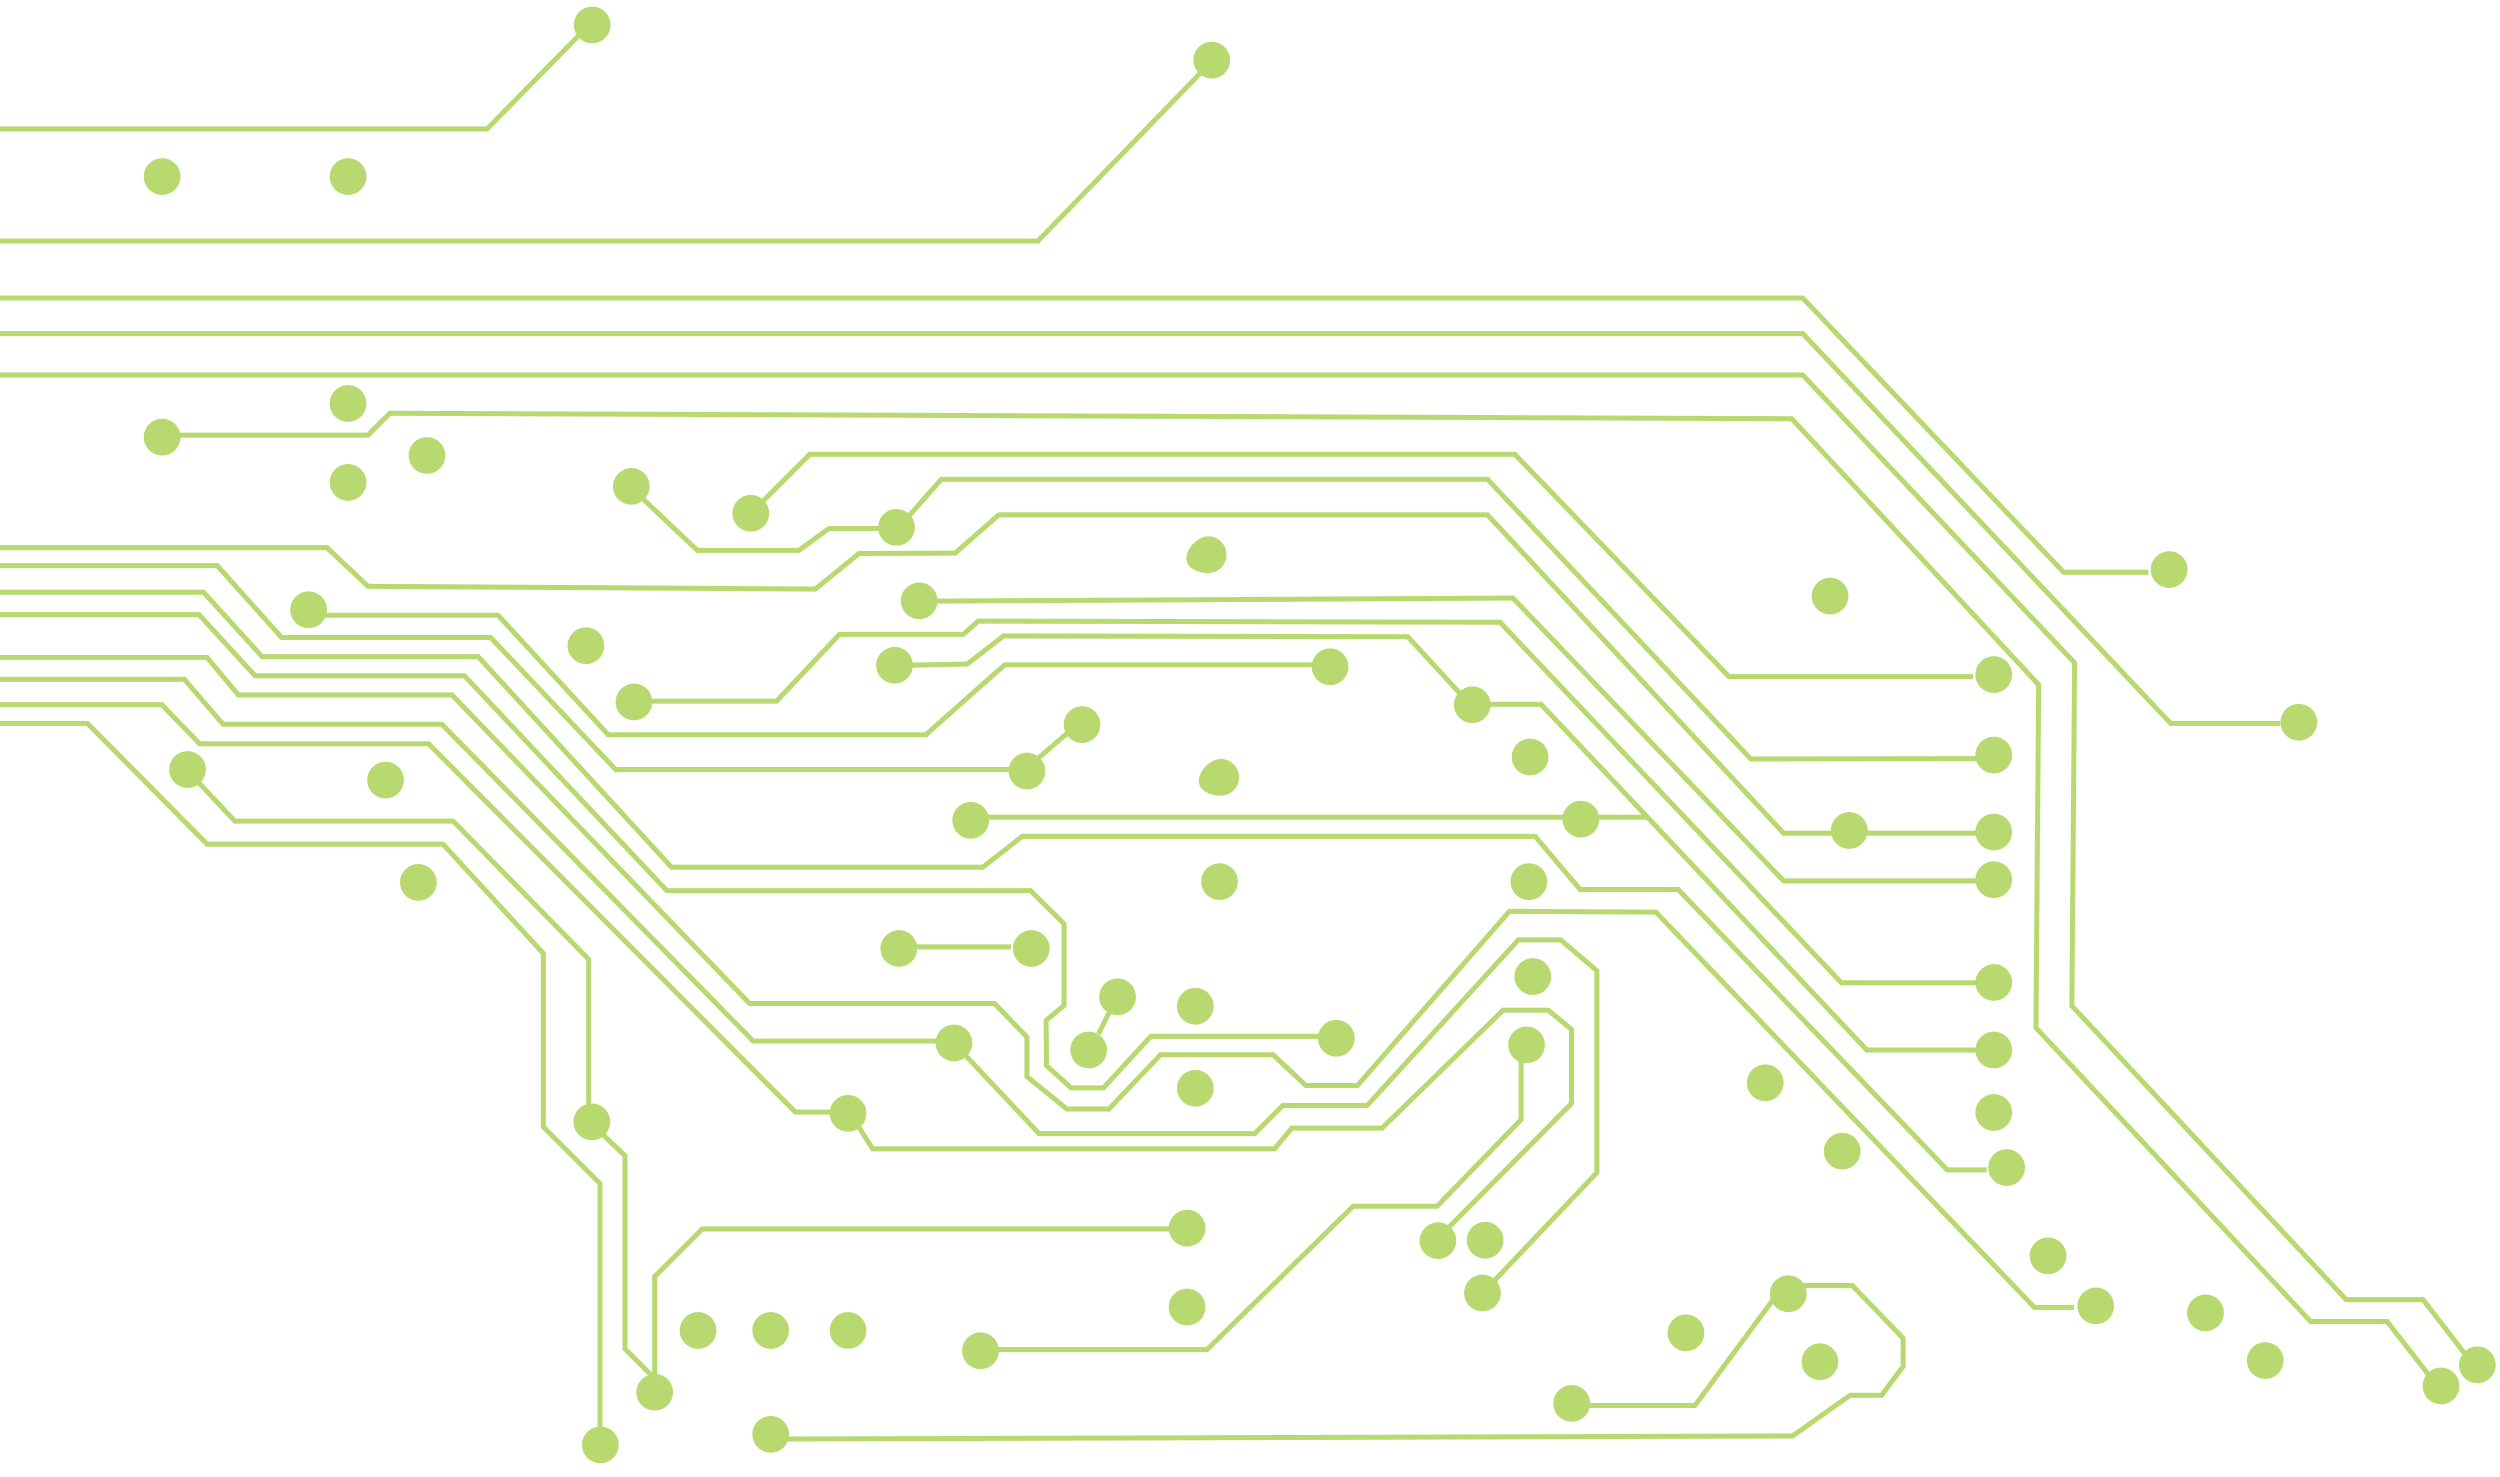 <?xml version="1.0" encoding="utf-8"?>
<!-- Generator: Adobe Illustrator 22.1.0, SVG Export Plug-In . SVG Version: 6.00 Build 0)  -->
<svg version="1.1" id="Layer_1" xmlns="http://www.w3.org/2000/svg" xmlns:xlink="http://www.w3.org/1999/xlink" x="0px" y="0px"
	 viewBox="0 0 640 378" style="enable-background:new 0 0 640 378;" xml:space="preserve">
<style type="text/css">
	.st0{opacity:0.56;}
	.st1{fill:#80BC00;}
	.st2{fill:none;stroke:#80BC00;stroke-width:1.287;stroke-miterlimit:10;}
</style>
<title>top circuitboard</title>
<desc>Created with Sketch.</desc>
<g class="st0">
	<path class="st1" d="M550.6,145.8c0,2.6,2.1,4.7,4.7,4.7c2.6,0,4.7-2.1,4.7-4.7c0-2.6-2.1-4.7-4.7-4.7
		C552.7,141.2,550.6,143.2,550.6,145.8z"/>
	<path class="st1" d="M337.4,265.8c0,2.6,2.1,4.7,4.7,4.7c2.6,0,4.7-2.1,4.7-4.7c0-2.6-2.1-4.7-4.7-4.7
		C339.5,261.1,337.4,263.2,337.4,265.8z"/>
	<path class="st1" d="M225.4,242.8c0,2.6,2.1,4.7,4.7,4.7c2.6,0,4.7-2.1,4.7-4.7c0-2.6-2.1-4.7-4.7-4.7
		C227.5,238.2,225.4,240.3,225.4,242.8z"/>
	<path class="st1" d="M239.5,267c0,2.6,2.1,4.7,4.7,4.7c2.6,0,4.7-2.1,4.7-4.7c0-2.6-2.1-4.7-4.7-4.7
		C241.6,262.3,239.5,264.4,239.5,267z"/>
	<path class="st1" d="M212.4,285c0,2.6,2.1,4.7,4.7,4.7c2.6,0,4.7-2.1,4.7-4.7c0-2.6-2.1-4.7-4.7-4.7
		C214.5,280.3,212.4,282.4,212.4,285z"/>
	<path class="st1" d="M146.8,287.2c0,2.6,2.1,4.7,4.7,4.7c2.6,0,4.7-2.1,4.7-4.7c0-2.6-2.1-4.7-4.7-4.7
		C148.9,282.5,146.8,284.6,146.8,287.2z"/>
	<path class="st1" d="M335.8,170.7c0,2.6,2.1,4.7,4.7,4.7c2.6,0,4.7-2.1,4.7-4.7c0-2.6-2.1-4.7-4.7-4.7
		C337.9,166,335.8,168.1,335.8,170.7z"/>
	<path class="st1" d="M372.2,180.4c0,2.6,2.1,4.7,4.7,4.7c2.6,0,4.7-2.1,4.7-4.7c0-2.6-2.1-4.7-4.7-4.7
		C374.3,175.8,372.2,177.9,372.2,180.4z"/>
	<path class="st1" d="M400,209.7c0,2.6,2.1,4.7,4.7,4.7c2.6,0,4.7-2.1,4.7-4.7c0-2.6-2.1-4.7-4.7-4.7C402.1,205,400,207.1,400,209.7
		z"/>
	<path class="st1" d="M258.2,197.4c0,2.6,2.1,4.7,4.7,4.7c2.6,0,4.7-2.1,4.7-4.7c0-2.6-2.1-4.7-4.7-4.7
		C260.3,192.7,258.2,194.8,258.2,197.4z"/>
	<path class="st1" d="M145.3,165.3c0,2.6,2.1,4.7,4.7,4.7c2.6,0,4.7-2.1,4.7-4.7c0-2.6-2.1-4.7-4.7-4.7
		C147.4,160.6,145.3,162.7,145.3,165.3z"/>
	<path class="st1" d="M156.9,124.5c0,2.6,2.1,4.7,4.7,4.7c2.6,0,4.7-2.1,4.7-4.7c0-2.6-2.1-4.7-4.7-4.7
		C159,119.9,156.9,122,156.9,124.5z"/>
	<path class="st1" d="M583.8,184.9c0,2.6,2.1,4.7,4.7,4.7c2.6,0,4.7-2.1,4.7-4.7c0-2.6-2.1-4.7-4.7-4.7
		C585.9,180.2,583.8,182.3,583.8,184.9z"/>
	<path class="st1" d="M463.8,152.6c0,2.6,2.1,4.7,4.7,4.7c2.6,0,4.7-2.1,4.7-4.7c0-2.6-2.1-4.7-4.7-4.7
		C465.9,147.9,463.8,150,463.8,152.6z"/>
	<path class="st1" d="M505.7,193.3c0,2.6,2.1,4.7,4.7,4.7c2.6,0,4.7-2.1,4.7-4.7c0-2.6-2.1-4.7-4.7-4.7
		C507.8,188.6,505.7,190.7,505.7,193.3z"/>
	<path class="st1" d="M505.7,213c0,2.6,2.1,4.7,4.7,4.7c2.6,0,4.7-2.1,4.7-4.7c0-2.6-2.1-4.7-4.7-4.7
		C507.8,208.3,505.7,210.4,505.7,213z"/>
	<path class="st1" d="M505.7,225.2c0,2.6,2.1,4.7,4.7,4.7c2.6,0,4.7-2.1,4.7-4.7c0-2.6-2.1-4.7-4.7-4.7
		C507.8,220.5,505.7,222.6,505.7,225.2z"/>
	<path class="st1" d="M505.7,251.5c0,2.6,2.1,4.7,4.7,4.7c2.6,0,4.7-2.1,4.7-4.7c0-2.6-2.1-4.7-4.7-4.7
		C507.8,246.9,505.7,249,505.7,251.5z"/>
	<path class="st1" d="M505.7,268.8c0,2.6,2.1,4.7,4.7,4.7c2.6,0,4.7-2.1,4.7-4.7c0-2.6-2.1-4.7-4.7-4.7
		C507.8,264.1,505.7,266.2,505.7,268.8z"/>
	<path class="st1" d="M505.7,284.8c0,2.6,2.1,4.7,4.7,4.7c2.6,0,4.7-2.1,4.7-4.7c0-2.6-2.1-4.7-4.7-4.7
		C507.8,280.1,505.7,282.2,505.7,284.8z"/>
	<path class="st1" d="M447.2,277.2c0,2.6,2.1,4.7,4.7,4.7c2.6,0,4.7-2.1,4.7-4.7c0-2.6-2.1-4.7-4.7-4.7
		C449.3,272.5,447.2,274.6,447.2,277.2z"/>
	<path class="st1" d="M466.9,294.7c0,2.6,2.1,4.7,4.7,4.7c2.6,0,4.7-2.1,4.7-4.7c0-2.6-2.1-4.7-4.7-4.7
		C469,290,466.9,292.1,466.9,294.7z"/>
	<path class="st1" d="M386.7,225.7c0,2.6,2.1,4.7,4.7,4.7c2.6,0,4.7-2.1,4.7-4.7c0-2.6-2.1-4.7-4.7-4.7
		C388.8,221,386.7,223.1,386.7,225.7z"/>
	<path class="st1" d="M307.5,225.7c0,2.6,2.1,4.7,4.7,4.7c2.6,0,4.7-2.1,4.7-4.7c0-2.6-2.1-4.7-4.7-4.7
		C309.6,221,307.5,223.1,307.5,225.7z"/>
	<path class="st1" d="M301.3,257.6c0,2.6,2.1,4.7,4.7,4.7c2.6,0,4.7-2.1,4.7-4.7c0-2.6-2.1-4.7-4.7-4.7
		C303.4,252.9,301.3,255,301.3,257.6z"/>
	<path class="st1" d="M301.3,278.6c0,2.6,2.1,4.7,4.7,4.7c2.6,0,4.7-2.1,4.7-4.7c0-2.6-2.1-4.7-4.7-4.7
		C303.4,273.9,301.3,276,301.3,278.6z"/>
	<path class="st1" d="M387.7,250c0,2.6,2.1,4.7,4.7,4.7c2.6,0,4.7-2.1,4.7-4.7c0-2.6-2.1-4.7-4.7-4.7
		C389.8,245.3,387.7,247.4,387.7,250z"/>
	<path class="st1" d="M386.1,267.5c0,2.6,2.1,4.7,4.7,4.7c2.6,0,4.7-2.1,4.7-4.7c0-2.6-2.1-4.7-4.7-4.7
		C388.2,262.8,386.1,264.9,386.1,267.5z"/>
	<path class="st1" d="M375.5,317.5c0,2.6,2.1,4.7,4.7,4.7c2.6,0,4.7-2.1,4.7-4.7c0-2.6-2.1-4.7-4.7-4.7
		C377.6,312.8,375.5,314.9,375.5,317.5z"/>
	<path class="st1" d="M374.8,331c0,2.6,2.1,4.7,4.7,4.7c2.6,0,4.7-2.1,4.7-4.7c0-2.6-2.1-4.7-4.7-4.7
		C376.9,326.3,374.8,328.4,374.8,331z"/>
	<path class="st1" d="M363.4,317.6c0,2.6,2.1,4.7,4.7,4.7c2.6,0,4.7-2.1,4.7-4.7c0-2.6-2.1-4.7-4.7-4.7
		C365.5,313,363.4,315.1,363.4,317.6z"/>
	<path class="st1" d="M299.2,314.4c0,2.6,2.1,4.7,4.7,4.7c2.6,0,4.7-2.1,4.7-4.7c0-2.6-2.1-4.7-4.7-4.7
		C301.3,309.7,299.2,311.8,299.2,314.4z"/>
	<path class="st1" d="M299.2,334.6c0,2.6,2.1,4.7,4.7,4.7c2.6,0,4.7-2.1,4.7-4.7c0-2.6-2.1-4.7-4.7-4.7
		C301.3,329.9,299.2,332,299.2,334.6z"/>
	<path class="st1" d="M212.4,340.6c0,2.6,2.1,4.7,4.7,4.7c2.6,0,4.7-2.1,4.7-4.7c0-2.6-2.1-4.7-4.7-4.7
		C214.5,335.9,212.4,338,212.4,340.6z"/>
	<path class="st1" d="M246.3,345.8c0,2.6,2.1,4.7,4.7,4.7c2.6,0,4.7-2.1,4.7-4.7c0-2.6-2.1-4.7-4.7-4.7
		C248.4,341.1,246.3,343.2,246.3,345.8z"/>
	<path class="st1" d="M192.6,340.6c0,2.6,2.1,4.7,4.7,4.7c2.6,0,4.7-2.1,4.7-4.7c0-2.6-2.1-4.7-4.7-4.7
		C194.7,335.9,192.6,338,192.6,340.6z"/>
	<path class="st1" d="M174,340.6c0,2.6,2.1,4.7,4.7,4.7c2.6,0,4.7-2.1,4.7-4.7c0-2.6-2.1-4.7-4.7-4.7C176.1,335.9,174,338,174,340.6
		z"/>
	<path class="st1" d="M192.6,367.2c0,2.6,2.1,4.7,4.7,4.7c2.6,0,4.7-2.1,4.7-4.7c0-2.6-2.1-4.7-4.7-4.7
		C194.7,362.5,192.6,364.6,192.6,367.2z"/>
	<path class="st1" d="M162.9,356.4c0,2.6,2.1,4.7,4.7,4.7c2.6,0,4.7-2.1,4.7-4.7c0-2.6-2.1-4.7-4.7-4.7
		C165,351.8,162.9,353.9,162.9,356.4z"/>
	<path class="st1" d="M259.3,242.8c0,2.6,2.1,4.7,4.7,4.7c2.6,0,4.7-2.1,4.7-4.7c0-2.6-2.1-4.7-4.7-4.7
		C261.4,238.2,259.3,240.3,259.3,242.8z"/>
	<path class="st1" d="M102.4,225.9c0,2.6,2.1,4.7,4.7,4.7c2.6,0,4.7-2.1,4.7-4.7c0-2.6-2.1-4.7-4.7-4.7
		C104.5,221.2,102.4,223.3,102.4,225.9z"/>
	<path class="st1" d="M43.3,197c0,2.6,2.1,4.7,4.7,4.7c2.6,0,4.7-2.1,4.7-4.7c0-2.6-2.1-4.7-4.7-4.7C45.4,192.3,43.3,194.4,43.3,197
		z"/>
	<path class="st1" d="M74.3,156.1c0,2.6,2.1,4.7,4.7,4.7c2.6,0,4.7-2.1,4.7-4.7c0-2.6-2.1-4.7-4.7-4.7
		C76.4,151.4,74.3,153.5,74.3,156.1z"/>
	<path class="st1" d="M94,199.7c0,2.6,2.1,4.7,4.7,4.7c2.6,0,4.7-2.1,4.7-4.7c0-2.6-2.1-4.7-4.7-4.7C96.1,195,94,197.1,94,199.7z"/>
	<path class="st1" d="M84.4,123.5c0,2.6,2.1,4.7,4.7,4.7c2.6,0,4.7-2.1,4.7-4.7c0-2.6-2.1-4.7-4.7-4.7
		C86.5,118.8,84.4,120.9,84.4,123.5z"/>
	<path class="st1" d="M104.6,116.6c0,2.6,2.1,4.7,4.7,4.7c2.6,0,4.7-2.1,4.7-4.7c0-2.6-2.1-4.7-4.7-4.7
		C106.7,111.9,104.6,114,104.6,116.6z"/>
	<path class="st1" d="M187.5,131.4c0,2.6,2.1,4.7,4.7,4.7c2.6,0,4.7-2.1,4.7-4.7c0-2.6-2.1-4.7-4.7-4.7
		C189.6,126.7,187.5,128.8,187.5,131.4z"/>
	<path class="st1" d="M303.7,142.9c0,2.6,3,3.8,5.6,3.8c2.6,0,4.7-2.1,4.7-4.7c0-2.6-2.1-4.7-4.7-4.7
		C306.7,137.3,303.7,140.3,303.7,142.9z"/>
	<path class="st1" d="M224.3,170.3c0,2.6,2.1,4.7,4.7,4.7c2.6,0,4.7-2.1,4.7-4.7c0-2.6-2.1-4.7-4.7-4.7
		C226.4,165.7,224.3,167.8,224.3,170.3z"/>
	<path class="st1" d="M230.6,153.8c0,2.6,2.1,4.7,4.7,4.7c2.6,0,4.7-2.1,4.7-4.7c0-2.6-2.1-4.7-4.7-4.7
		C232.7,149.2,230.6,151.3,230.6,153.8z"/>
	<path class="st1" d="M224.8,135c0,2.6,2.1,4.7,4.7,4.7c2.6,0,4.7-2.1,4.7-4.7c0-2.6-2.1-4.7-4.7-4.7
		C226.9,130.3,224.8,132.4,224.8,135z"/>
	<path class="st1" d="M272.3,185.5c0,2.6,2.1,4.7,4.7,4.7c2.6,0,4.7-2.1,4.7-4.7c0-2.6-2.1-4.7-4.7-4.7
		C274.4,180.8,272.3,182.9,272.3,185.5z"/>
	<path class="st1" d="M306.9,199.9c0,2.6,3,3.8,5.6,3.8c2.6,0,4.7-2.1,4.7-4.7c0-2.6-2.1-4.7-4.7-4.7
		C309.9,194.3,306.9,197.3,306.9,199.9z"/>
	<path class="st1" d="M243.8,210c0,2.6,2.1,4.7,4.7,4.7c2.6,0,4.7-2.1,4.7-4.7c0-2.6-2.1-4.7-4.7-4.7
		C245.9,205.3,243.8,207.4,243.8,210z"/>
	<path class="st1" d="M387,193.8c0,2.6,2.1,4.7,4.7,4.7c2.6,0,4.7-2.1,4.7-4.7c0-2.6-2.1-4.7-4.7-4.7
		C389.1,189.1,387,191.2,387,193.8z"/>
	<path class="st1" d="M157.6,179.7c0,2.6,2.1,4.7,4.7,4.7c2.6,0,4.7-2.1,4.7-4.7c0-2.6-2.1-4.7-4.7-4.7
		C159.7,175,157.6,177.1,157.6,179.7z"/>
	<path class="st1" d="M36.8,111.9c0,2.6,2.1,4.7,4.7,4.7c2.6,0,4.7-2.1,4.7-4.7c0-2.6-2.1-4.7-4.7-4.7
		C38.9,107.2,36.8,109.3,36.8,111.9z"/>
	<path class="st1" d="M36.8,45.2c0,2.6,2.1,4.7,4.7,4.7c2.6,0,4.7-2.1,4.7-4.7c0-2.6-2.1-4.7-4.7-4.7C38.9,40.5,36.8,42.6,36.8,45.2
		z"/>
	<path class="st1" d="M84.4,103.3c0,2.6,2.1,4.7,4.7,4.7c2.6,0,4.7-2.1,4.7-4.7c0-2.6-2.1-4.7-4.7-4.7
		C86.5,98.6,84.4,100.7,84.4,103.3z"/>
	<path class="st1" d="M84.4,45.2c0,2.6,2.1,4.7,4.7,4.7c2.6,0,4.7-2.1,4.7-4.7c0-2.6-2.1-4.7-4.7-4.7C86.5,40.5,84.4,42.6,84.4,45.2
		z"/>
	<path class="st1" d="M146.9,6.4c0,2.6,2.1,4.7,4.7,4.7c2.6,0,4.7-2.1,4.7-4.7c0-2.6-2.1-4.7-4.7-4.7C149,1.7,146.9,3.8,146.9,6.4z"
		/>
	<path class="st1" d="M305.5,15.4c0,2.6,2.1,4.7,4.7,4.7c2.6,0,4.7-2.1,4.7-4.7c0-2.6-2.1-4.7-4.7-4.7
		C307.6,10.7,305.5,12.8,305.5,15.4z"/>
	<path class="st1" d="M426.9,341.2c0,2.6,2.1,4.7,4.7,4.7c2.6,0,4.7-2.1,4.7-4.7c0-2.6-2.1-4.7-4.7-4.7
		C429,336.5,426.9,338.6,426.9,341.2z"/>
	<path class="st1" d="M453.1,331.2c0,2.6,2.1,4.7,4.7,4.7c2.6,0,4.7-2.1,4.7-4.7c0-2.6-2.1-4.7-4.7-4.7
		C455.2,326.5,453.1,328.6,453.1,331.2z"/>
	<path class="st1" d="M461.2,348.6c0,2.6,2.1,4.7,4.7,4.7c2.6,0,4.7-2.1,4.7-4.7c0-2.6-2.1-4.7-4.7-4.7
		C463.3,343.9,461.2,346,461.2,348.6z"/>
	<path class="st1" d="M397.7,358.5c-0.5,3.2,2.2,5.9,5.4,5.4c2-0.3,3.6-1.9,3.9-3.9c0.5-3.2-2.2-5.8-5.4-5.4
		C399.6,355,398,356.6,397.7,358.5z"/>
	<path class="st1" d="M519.6,321.5c0,2.6,2.1,4.7,4.7,4.7c2.6,0,4.7-2.1,4.7-4.7c0-2.6-2.1-4.7-4.7-4.7
		C521.7,316.8,519.6,318.9,519.6,321.5z"/>
	<path class="st1" d="M531.8,334.3c0,2.6,2.1,4.7,4.7,4.7c2.6,0,4.7-2.1,4.7-4.7c0-2.6-2.1-4.7-4.7-4.7
		C533.9,329.7,531.8,331.8,531.8,334.3z"/>
	<path class="st1" d="M559.9,336.1c0,2.6,2.1,4.7,4.7,4.7c2.6,0,4.7-2.1,4.7-4.7c0-2.6-2.1-4.7-4.7-4.7
		C562,331.4,559.9,333.5,559.9,336.1z"/>
	<path class="st1" d="M575.2,348.3c0,2.6,2.1,4.7,4.7,4.7c2.6,0,4.7-2.1,4.7-4.7c0-2.6-2.1-4.7-4.7-4.7
		C577.3,343.6,575.2,345.7,575.2,348.3z"/>
	<path class="st1" d="M629.5,349.4c0,2.6,2.1,4.7,4.7,4.7c2.6,0,4.7-2.1,4.7-4.7c0-2.6-2.1-4.7-4.7-4.7
		C631.6,344.7,629.5,346.8,629.5,349.4z"/>
	<path class="st1" d="M620.2,354.8c0,2.6,2.1,4.7,4.7,4.7c2.6,0,4.7-2.1,4.7-4.7c0-2.6-2.1-4.7-4.7-4.7
		C622.3,350.1,620.2,352.2,620.2,354.8z"/>
	<path class="st1" d="M509,298.9c0,2.6,2.1,4.7,4.7,4.7c2.6,0,4.7-2.1,4.7-4.7c0-2.6-2.1-4.7-4.7-4.7
		C511.1,294.2,509,296.3,509,298.9z"/>
	<path class="st1" d="M505.7,172.7c0,2.6,2.1,4.7,4.7,4.7c2.6,0,4.7-2.1,4.7-4.7c0-2.6-2.1-4.7-4.7-4.7
		C507.8,168,505.7,170.1,505.7,172.7z"/>
	<path class="st1" d="M468.7,212.6c0,2.6,2.1,4.7,4.7,4.7c2.6,0,4.7-2.1,4.7-4.7c0-2.6-2.1-4.7-4.7-4.7
		C470.8,207.9,468.7,210,468.7,212.6z"/>
	<path class="st1" d="M274,268.8c0,2.6,2.1,4.7,4.7,4.7c2.6,0,4.7-2.1,4.7-4.7c0-2.6-2.1-4.7-4.7-4.7
		C276.1,264.1,274,266.2,274,268.8z"/>
	<line class="st1" x1="152.4" y1="166.9" x2="160.3" y2="175.9"/>
	<path class="st1" d="M281.4,255.2c0,2.6,2.1,4.7,4.7,4.7c2.6,0,4.7-2.1,4.7-4.7c0-2.6-2.1-4.7-4.7-4.7
		C283.5,250.5,281.4,252.6,281.4,255.2z"/>
	<path class="st1" d="M149,369.9c0,2.6,2.1,4.7,4.7,4.7c2.6,0,4.7-2.1,4.7-4.7c0-2.6-2.1-4.7-4.7-4.7
		C151.1,365.2,149,367.3,149,369.9z"/>
	<line class="st2" x1="281.2" y1="264.7" x2="285.9" y2="255.3"/>
	<g>
		<polyline class="st2" points="550,146.5 528.3,146.5 461.5,76.3 0,76.3 		"/>
		<polyline class="st2" points="583.7,185.2 555.7,185.2 461.5,85.4 0,85.4 		"/>
		<polyline class="st2" points="0,96 461.5,96 531.1,169.7 530.4,257.5 600.6,332.7 620.3,332.7 632.2,348.1 		"/>
		<polyline class="st2" points="623.1,353.7 611.1,338.3 591.5,338.3 521.2,263.1 521.9,175.3 458.7,107.2 99.8,105.8 94.2,111.4 
			42.9,111.4 		"/>
		<polyline class="st2" points="505.1,173.2 442.6,173.2 387.8,116.3 207.3,116.3 194.6,129 		"/>
		<polyline class="st2" points="508.1,194.2 448.2,194.3 380.8,122.7 241,122.7 229.8,135.3 212.2,135.3 204.5,140.9 178.5,140.9 
			163,126.2 		"/>
		<polyline class="st2" points="506.6,213.3 456.6,213.3 380.8,131.8 255.7,131.8 244.5,141.6 219.9,141.7 208.7,150.8 94.2,150.1 
			83.7,140.2 0,140.2 		"/>
		<polyline class="st2" points="506.7,225.5 456.6,225.5 387.3,153.1 235.7,153.9 		"/>
		<polyline class="st2" points="507.9,251.6 471.4,251.6 384,159.3 250.4,159 246.6,162.4 214.9,162.4 198.8,179.5 164.3,179.5 		
			"/>
		<polyline class="st2" points="507.5,268.8 477.9,268.8 394.5,180.3 376.3,180.3 360.4,163 256.9,162.8 247.6,170 232.1,170.3 		
			"/>
		<polyline class="st2" points="508.6,299.5 498.5,299.5 429.6,227.7 404.5,227.7 393,214.1 261.7,214.1 251.6,222 171.9,222 
			122.4,168.1 67.1,168.1 52.1,151.6 0,151.6 		"/>
		<polyline class="st2" points="530.9,334.7 520.8,334.7 423.9,233.5 386.4,233.3 347.5,277.9 334.3,277.9 325.9,270 297.1,270 
			283.9,283.9 273.1,283.9 262.9,275.6 262.9,265.5 254.6,256.9 191.9,256.9 115.7,177.9 61,177.9 53,168.3 0,168.3 		"/>
		<polyline class="st2" points="251.6,345.5 309,345.5 346.4,308.8 367.9,308.8 389.4,286.6 389.4,270.8 		"/>
		<polyline class="st2" points="380.8,329.7 408.8,300.2 408.8,248.5 399.5,240.6 388.7,240.6 350,283 328.4,283 321.2,290.2 
			266,290.2 243.7,266.5 192.8,266.5 113.1,185.4 57.1,185.4 47.2,173.9 0,173.9 		"/>
		<polyline class="st2" points="368.7,316.4 402.3,282.5 402.3,263.5 396.3,258.6 384.8,258.6 353.8,288.8 330.7,288.8 326.3,294.1 
			223.4,294.1 217.4,284.7 203.6,284.7 109.7,190.4 51.1,190.4 41.4,180.4 0,180.4 		"/>
		<polyline class="st2" points="47.8,197.1 60.1,210.2 116,210.2 150.7,245.6 150.7,287 160,295.9 160,345.3 167.5,352.8 		"/>
		<polyline class="st2" points="0,185.2 22.4,185.2 53,216.1 113.4,216.1 139.1,244.1 139.1,288.5 153.6,303 153.6,369.9 		"/>
		<polyline class="st2" points="301.1,314.6 179.8,314.6 167.6,326.8 167.6,356.4 		"/>
		<polyline class="st2" points="401.6,359.8 433.9,359.8 456.6,329.1 474.2,329.1 487.2,342.6 487.2,349.8 481.7,357.2 473.6,357.2 
			458.9,367.6 197.3,368.4 		"/>
		<polyline class="st2" points="421.7,209.2 405.7,209.2 248.3,209.2 		"/>
		<polyline class="st2" points="276,185.3 262.4,197 157.6,197 125.6,163.2 72.1,163.2 55.6,144.8 0,144.8 		"/>
		<polyline class="st2" points="340.4,170.2 257.2,170.2 237,188.1 155.7,188.1 127.5,157.5 80,157.5 		"/>
		<polyline class="st2" points="310.3,15.6 265.7,61.7 0,61.7 		"/>
		<polyline class="st2" points="150.5,6.7 124.7,33 0,33 		"/>
		<polyline class="st2" points="337.8,265.3 294.6,265.3 282.5,278.5 274.2,278.5 267.9,272.8 267.8,261.2 272.4,257.4 272.4,236.5 
			263.8,228 170.7,228 118.9,173 65.3,173 50.9,157.3 0,157.3 		"/>
		<line class="st2" x1="258.8" y1="242.4" x2="234.3" y2="242.4"/>
	</g>
</g>
</svg>
